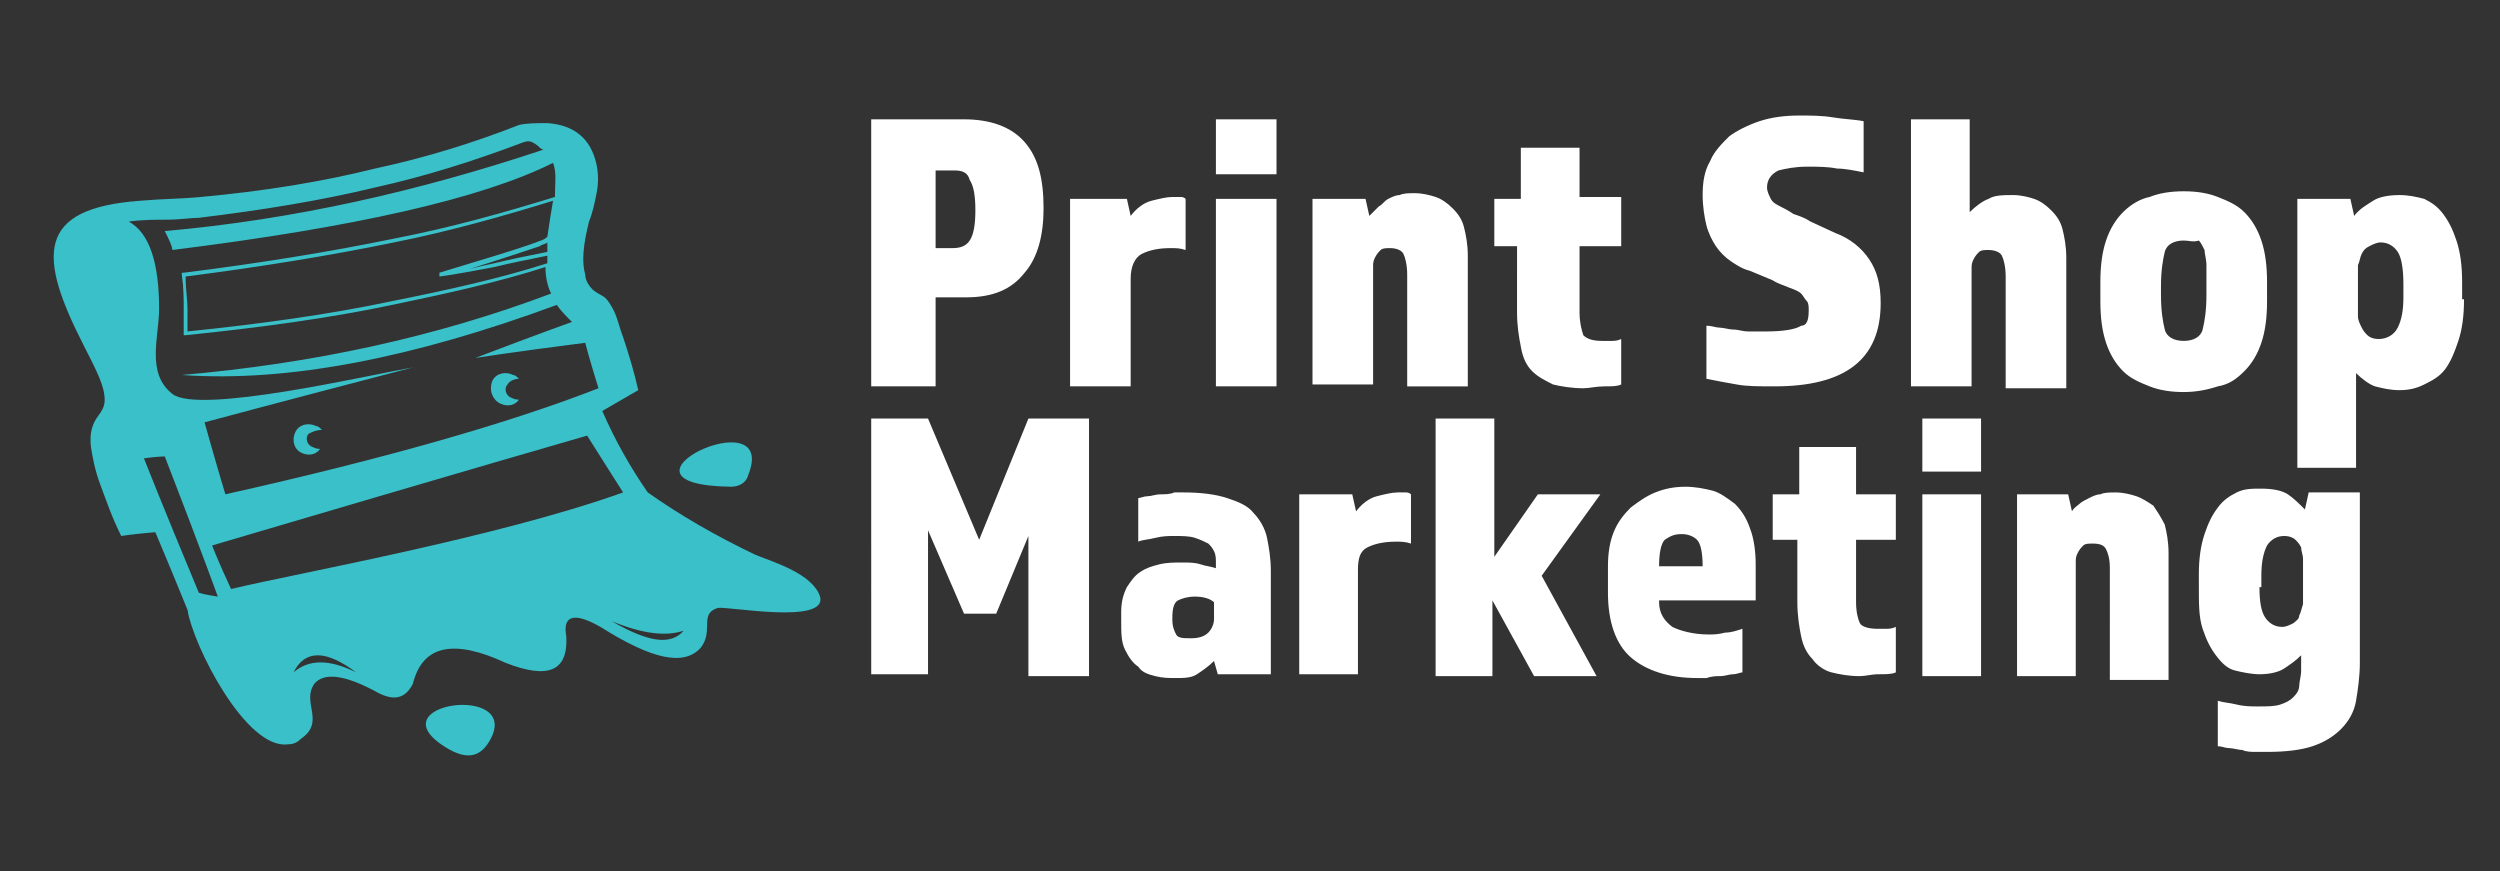 <svg xmlns="http://www.w3.org/2000/svg" xml:space="preserve" id="Layer_1" x="0" y="0" style="enable-background:new 0 0 132 46" version="1.1" viewBox="0 0 132 46"><rect x="0" y="0" width="132" height="46" fill="#333333" stroke="none"/><style>.st1{fill:#39c0c9}</style><path d="M46 6.3h4.9c1.4 0 2.5.4 3.2 1.2.7.8 1 1.9 1 3.5 0 1.4-.3 2.6-1 3.4-.7.9-1.7 1.3-3.1 1.3h-1.6v4.7H46V6.3zm4.3 6.8c.4 0 .7-.1.9-.4.2-.3.3-.8.3-1.6s-.1-1.3-.3-1.6c-.1-.4-.4-.5-.8-.5h-1v4.1h.9zm6.4-2.6h2.8l.2.9c.3-.4.7-.7 1.1-.8.4-.1.8-.2 1.1-.2h.4c.1 0 .2 0 .3.1v2.7c-.3-.1-.5-.1-.8-.1-.6 0-1.1.1-1.5.3-.4.2-.6.7-.6 1.3v5.7h-3.2v-9.9zm7.5-4.2h3.2v2.9h-3.2V6.3zm0 4.2h3.2v9.9h-3.2v-9.9zm5.1 0h2.8l.2.9.5-.5c.2-.1.3-.3.5-.4.2-.1.4-.2.6-.2.2-.1.5-.1.8-.1.4 0 .8.1 1.1.2.3.1.6.3.9.6.3.3.5.6.6 1 .1.4.2.9.2 1.5v6.9h-3.2v-5.9c0-.5-.1-.9-.2-1.1-.1-.2-.4-.3-.7-.3-.2 0-.4 0-.5.1-.1.1-.2.2-.3.4-.1.2-.1.3-.1.5v6.2h-3.2v-9.8zm11 2.5h-1.4v-2.5h1.4V7.8h3.1v2.6h2.2V13h-2.2v3.5c0 .5.1.9.2 1.2.2.2.5.3 1 .3h.5c.1 0 .3 0 .5-.1v2.4c-.2.1-.5.1-.9.1s-.8.1-1.1.1c-.6 0-1.2-.1-1.6-.2-.4-.2-.8-.4-1.1-.7-.3-.3-.5-.7-.6-1.3-.1-.5-.2-1.1-.2-1.8V13zm15.2 3.4c0-.2 0-.4-.1-.5-.1-.1-.2-.3-.3-.4-.1-.1-.3-.2-.6-.3-.2-.1-.6-.2-.9-.4l-1.2-.5c-.4-.1-.7-.3-1-.5-.3-.2-.6-.5-.8-.8-.2-.3-.4-.7-.5-1.1-.1-.4-.2-1-.2-1.6 0-.7.1-1.3.4-1.8.2-.5.6-.9 1-1.3.4-.3 1-.6 1.6-.8.6-.2 1.3-.3 2.1-.3.6 0 1.2 0 1.8.1.6.1 1.1.1 1.6.2v2.7c-.5-.1-1-.2-1.4-.2-.5-.1-1-.1-1.6-.1-.6 0-1.1.1-1.5.2-.4.2-.6.5-.6.9 0 .2.1.4.2.6.1.2.3.3.5.4.2.1.4.2.7.4.3.1.6.2.9.4l1.3.6c.8.3 1.4.8 1.8 1.4.4.6.6 1.3.6 2.3 0 3-1.9 4.4-5.6 4.4-.8 0-1.5 0-2-.1-.6-.1-1.1-.2-1.6-.3v-2.8c.3 0 .5.1.7.1.2 0 .5.1.7.1.3 0 .5.1.8.1h1c.8 0 1.5-.1 1.8-.3.3 0 .4-.3.4-.8zm5.3-10.1h3.2v4.9c.3-.3.7-.6 1-.7.3-.2.8-.2 1.3-.2.4 0 .8.1 1.1.2.3.1.6.3.9.6.3.3.5.6.6 1 .1.4.2.9.2 1.5v6.9h-3.2v-5.9c0-.5-.1-.9-.2-1.1-.1-.2-.4-.3-.7-.3-.2 0-.4 0-.5.1-.1.1-.2.2-.3.4-.1.2-.1.3-.1.5v6.2h-3.2V6.3zm14.5 14.4c-.7 0-1.3-.1-1.8-.3-.5-.2-1-.4-1.4-.8-.4-.4-.7-.9-.9-1.5-.2-.6-.3-1.3-.3-2.2v-1c0-.9.1-1.6.3-2.2.2-.6.5-1.1.9-1.5.4-.4.9-.7 1.4-.8.5-.2 1.1-.3 1.8-.3s1.3.1 1.8.3c.5.2 1 .4 1.4.8.4.4.7.9.9 1.5.2.6.3 1.3.3 2.2v1c0 .9-.1 1.6-.3 2.2-.2.6-.5 1.1-.9 1.5-.4.4-.8.7-1.4.8-.6.2-1.2.3-1.8.3zm0-8c-.5 0-.9.2-1 .6-.1.4-.2 1-.2 1.8v.5c0 .8.1 1.4.2 1.8.1.4.5.6 1 .6s.9-.2 1-.6c.1-.4.2-1 .2-1.8V14c0-.3-.1-.6-.1-.8-.1-.2-.2-.4-.3-.5-.3.1-.5 0-.8 0zm14.8 3.1c0 .9-.1 1.6-.3 2.2-.2.6-.4 1.1-.7 1.5-.3.4-.7.6-1.1.8-.4.2-.8.3-1.3.3s-.9-.1-1.3-.2c-.3-.1-.7-.4-1-.7v5h-3.1V10.5h2.8l.2.9c.3-.4.7-.6 1-.8.3-.2.8-.3 1.4-.3.5 0 .9.1 1.3.2.4.2.7.4 1 .8.3.4.5.8.7 1.4.2.6.3 1.3.3 2.2v.9zm-3.2-.8c0-.8-.1-1.4-.3-1.7-.2-.3-.5-.5-.9-.5-.2 0-.4.1-.6.2-.2.1-.3.2-.4.4-.1.2-.1.4-.2.6v2.7c0 .2.1.4.2.6.1.2.2.3.3.4.1.1.3.2.6.2.4 0 .8-.2 1-.6.2-.4.3-.9.3-1.6V15zM46 22.1h3l2.7 6.4 2.6-6.4h3.2v13.6h-3.2v-7.4l-1.7 4.1h-1.7L49 28v7.6h-3V22.1zm20.9 13.5h-2.6l-.2-.7c-.3.3-.6.5-.9.7-.3.2-.7.2-1.1.2-.4 0-.7 0-1.1-.1-.4-.1-.7-.2-.9-.5-.3-.2-.5-.5-.7-.9-.2-.4-.2-.9-.2-1.5v-.5c0-.5.1-.9.3-1.3.2-.3.4-.6.7-.8.3-.2.6-.3 1-.4.4-.1.8-.1 1.2-.1.4 0 .7 0 1 .1.3.1.5.1.8.2v-.3c0-.2 0-.4-.1-.6-.1-.2-.2-.3-.3-.4-.2-.1-.4-.2-.7-.3-.3-.1-.7-.1-1.1-.1-.3 0-.6 0-1 .1s-.7.1-.9.2v-2.3c.1 0 .3-.1.5-.1s.4-.1.7-.1c.2 0 .5 0 .7-.1h.5c.9 0 1.7.1 2.3.3.6.2 1.1.4 1.4.8.3.3.6.8.7 1.3.1.5.2 1.1.2 1.7v5.5zm-4-1.9c.4 0 .7-.1.9-.3.2-.2.3-.5.3-.7v-.9c-.2-.2-.6-.3-1-.3s-.7.1-.9.2c-.2.1-.3.4-.3.9v.1c0 .4.1.6.2.8.1.2.4.2.8.2zm5.8-7.6h2.7l.2.9c.3-.4.7-.7 1.1-.8.4-.1.8-.2 1.1-.2h.4c.1 0 .2 0 .3.1v2.6c-.3-.1-.5-.1-.8-.1-.6 0-1.1.1-1.5.3-.4.2-.5.6-.5 1.2v5.5h-3.1v-9.5zm7.2-4h3v7.3l2.3-3.3h3.3l-3.1 4.3 2.9 5.3H81l-2.2-4v4h-3V22.1zm11.7 9.7c0 .6.3 1 .7 1.3.4.2 1.1.4 1.9.4.3 0 .5 0 .9-.1.3 0 .6-.1.9-.2v2.3c-.1 0-.3.1-.5.1s-.4.1-.7.1c-.2 0-.4 0-.7.1h-.5c-1.5 0-2.7-.4-3.5-1.1-.8-.7-1.2-1.9-1.2-3.4v-1.4c0-.7.1-1.3.3-1.8.2-.5.5-.9.9-1.3.4-.3.8-.6 1.3-.8.5-.2 1-.3 1.6-.3.5 0 1 .1 1.4.2.4.1.8.4 1.2.7.3.3.6.7.8 1.3.2.5.3 1.2.3 1.9v1.9h-5.1zm2.3-1.9c0-.7-.1-1.2-.3-1.4-.2-.2-.5-.3-.8-.3-.4 0-.6.1-.9.3-.2.2-.3.7-.3 1.4h2.3zm5-1.4h-1.3v-2.4H95v-2.5h3v2.5h2.1v2.4H98v3.3c0 .5.1.9.2 1.1.1.2.5.3.9.3h.5c.1 0 .3 0 .5-.1v2.4c-.2.1-.5.1-.9.1s-.7.1-1 .1c-.6 0-1.1-.1-1.5-.2-.4-.1-.8-.4-1-.7-.3-.3-.5-.7-.6-1.2-.1-.5-.2-1.1-.2-1.8v-3.3zm6.6-6.4h3.1v2.8h-3.1v-2.8zm0 4h3.1v9.6h-3.1v-9.6zm5 0h2.7l.2.9c.1-.2.3-.3.4-.4.1-.1.3-.2.5-.3.2-.1.4-.2.6-.2.2-.1.5-.1.8-.1.4 0 .8.1 1.1.2.3.1.6.3.9.5.2.3.4.6.6 1 .1.4.2.9.2 1.5v6.7h-3.1V30c0-.5-.1-.8-.2-1-.1-.2-.3-.3-.7-.3-.2 0-.4 0-.5.1-.1.1-.2.2-.3.4-.1.2-.1.3-.1.5v6h-3.1v-9.6zm15 8.5c-.3.3-.6.5-.9.7-.3.2-.8.3-1.3.3-.4 0-.9-.1-1.3-.2s-.7-.4-1-.8c-.3-.4-.5-.8-.7-1.4-.2-.6-.2-1.3-.2-2.2v-.7c0-.8.1-1.5.3-2.1.2-.6.4-1 .7-1.4.3-.4.6-.6 1-.8.4-.2.8-.2 1.3-.2.6 0 1.1.1 1.4.3.3.2.6.5.9.8l.2-.9h2.7v9c0 .7-.1 1.4-.2 2-.1.6-.4 1.1-.8 1.5-.4.4-.9.7-1.5.9-.6.2-1.4.3-2.4.3h-.6c-.2 0-.5 0-.7-.1-.2 0-.5-.1-.7-.1-.2 0-.4-.1-.6-.1V37c.3.1.6.1 1 .2s.8.1 1.1.1c.5 0 .9 0 1.2-.1.3-.1.5-.2.7-.4.2-.2.3-.4.3-.6 0-.2.1-.5.1-.8v-.8zm-2.2-3.6c0 .8.1 1.3.3 1.6.2.3.5.5.9.5.2 0 .4-.1.6-.2.1-.1.3-.2.3-.4.1-.2.1-.3.2-.6v-2.4c0-.2-.1-.4-.1-.6-.1-.2-.2-.3-.3-.4-.1-.1-.3-.2-.6-.2-.4 0-.7.2-.9.5-.2.4-.3.9-.3 1.6v.6z" style="fill:#fff"/><path d="M17 22.7c-.1-.1-.2-.2-.3-.2-.4-.2-.9-.1-1.1.3-.2.4-.1.9.3 1.1.4.2.8.1 1-.2-.1 0-.2 0-.4-.1-.3-.1-.4-.5-.2-.7.2-.1.4-.2.7-.2zm9.4-1.4c.4.2.8.1 1-.2-.1 0-.2 0-.4-.1-.3-.1-.4-.5-.2-.7.1-.2.4-.3.6-.3-.1-.1-.2-.2-.3-.2-.4-.2-.9-.1-1.1.3-.2.5 0 1 .4 1.2z" class="st1"/><path d="M43.3 31.5c-.4-1.2-2.4-1.8-3.4-2.2-2.1-1-4-2.1-5.7-3.3-.9-1.3-1.7-2.7-2.4-4.3l1.9-1.1c-.2-.9-.5-1.9-.8-2.8-.2-.5-.3-1.1-.6-1.6-.4-.7-.5-.5-1-.9-.2-.2-.4-.5-.4-.8-.2-.7-.1-1.6.2-2.8.2-.5.3-1 .4-1.5.1-.5.1-1 0-1.5-.3-1.4-1.2-2.1-2.6-2.2-.5 0-1.1 0-1.5.1-2.3.9-4.8 1.7-7.6 2.3-2.8.7-5.9 1.2-9.2 1.5-1 .1-2.1.1-3.2.2-5.5.4-5.4 2.9-3 7.6.5 1 1 1.9 1.1 2.6.1.6-.1.8-.2 1-.3.4-.6.8-.5 1.8.1.6.2 1.2.5 2s.6 1.7 1.1 2.7c0 0 .6-.1 1.8-.2 0 0 .6 1.4 1.7 4.1.3 1.9 3.1 7.4 5.3 7.1.3 0 .5-.1.7-.3 1.3-.9 0-1.9.7-2.9.5-.6 1.6-.5 3.4.5.8.4 1.4.3 1.8-.5.5-2 2.1-2.4 4.9-1.1 2.3.9 3.3.4 3.2-1.4-.2-1.1.4-1.3 1.8-.5 2.7 1.7 4.4 2.1 5.3 1.1.7-.9-.1-1.8.9-2.1.5-.1 5.8.9 5.4-.6zM32.9 26c-6.7 2.4-17.4 4.3-20.7 5.1-.7-1.5-1-2.3-1-2.3C24.4 24.9 31 23 31 23c1 1.6 1.4 2.2 1.9 3zM6.8 11.7c.7-.1 1.4-.1 2-.1.7 0 1.3-.1 1.7-.1 3.3-.4 6.4-.9 9.3-1.6 2.7-.6 5.2-1.4 7.6-2.3.5-.2.6-.2 1 .1.1.1.2.2.3.2-6.6 2.2-13.2 3.7-20 4.3.2.4.4.8.4 1 9.6-1.2 16.3-2.7 20.1-4.6.2.5.1 1.1.1 1.8-2.6.8-5.4 1.6-8.5 2.2-3.4.7-7.1 1.3-11.1 1.8h-.1v.1c.1.7.1 1.3.1 1.8v1.4h.1c3.9-.4 7.6-.9 10.9-1.6 2.9-.6 5.6-1.2 8.1-2 0 .5.1 1 .3 1.4-6.1 2.3-12.6 3.7-19.5 4.3 5.6.4 12.2-.9 19.8-3.7.2.3.5.6.8.9 0 0-1.7.6-5.1 1.9 0 0 1.9-.3 5.8-.8 0 0 .2.8.7 2.4-4.6 1.8-11.2 3.7-19.7 5.6 0 0-.4-1.3-1.1-3.8 0 0 3.7-1 11-2.9-2.3.4-11.3 2.5-12.7 1.4-1.4-1.1-.7-3-.7-4.5 0-2.4-.5-4-1.6-4.6zm21.5 1.1c-1.1.4-2.8.9-5.1 1.6v.2c.8-.1 1.8-.3 2.9-.5.8-.2 1.8-.4 2.8-.6v.4c-2.5.8-5.2 1.4-8.2 2-3.3.7-6.9 1.2-10.8 1.6v-1.2c0-.5-.1-1-.1-1.7 3.9-.5 7.6-1.1 11-1.8 3-.6 5.8-1.4 8.4-2.2-.1.6-.2 1.2-.3 1.9-.2.2-.4.2-.6.3zm.6 0v.5c-1 .2-2 .4-2.8.6-.5.1-.9.2-1.3.3 1.6-.5 2.8-.9 3.7-1.2.1-.1.3-.1.4-.2zM7.6 24.2c.7-.1 1.1-.1 1.1-.1 1.9 4.9 2.8 7.4 2.8 7.4-.7-.1-1-.2-1-.2-2-4.8-2.9-7.1-2.9-7.1zm7.9 11.3c.6-1.2 1.7-1.2 3.3 0-1.4-.7-2.5-.7-3.3 0zm16.8-2.7c1.7.7 2.9.8 3.8.5-.7.8-1.9.6-3.8-.5z" class="st1"/><path d="M38.6 25.7c.4 0 .8-.2.9-.6 1.7-4.2-8.2.5-.9.6zm-15 13.8c1 .6 1.7.5 2.2-.3 2-3.2-6.2-2.1-2.2.3z" class="st1"/></svg>